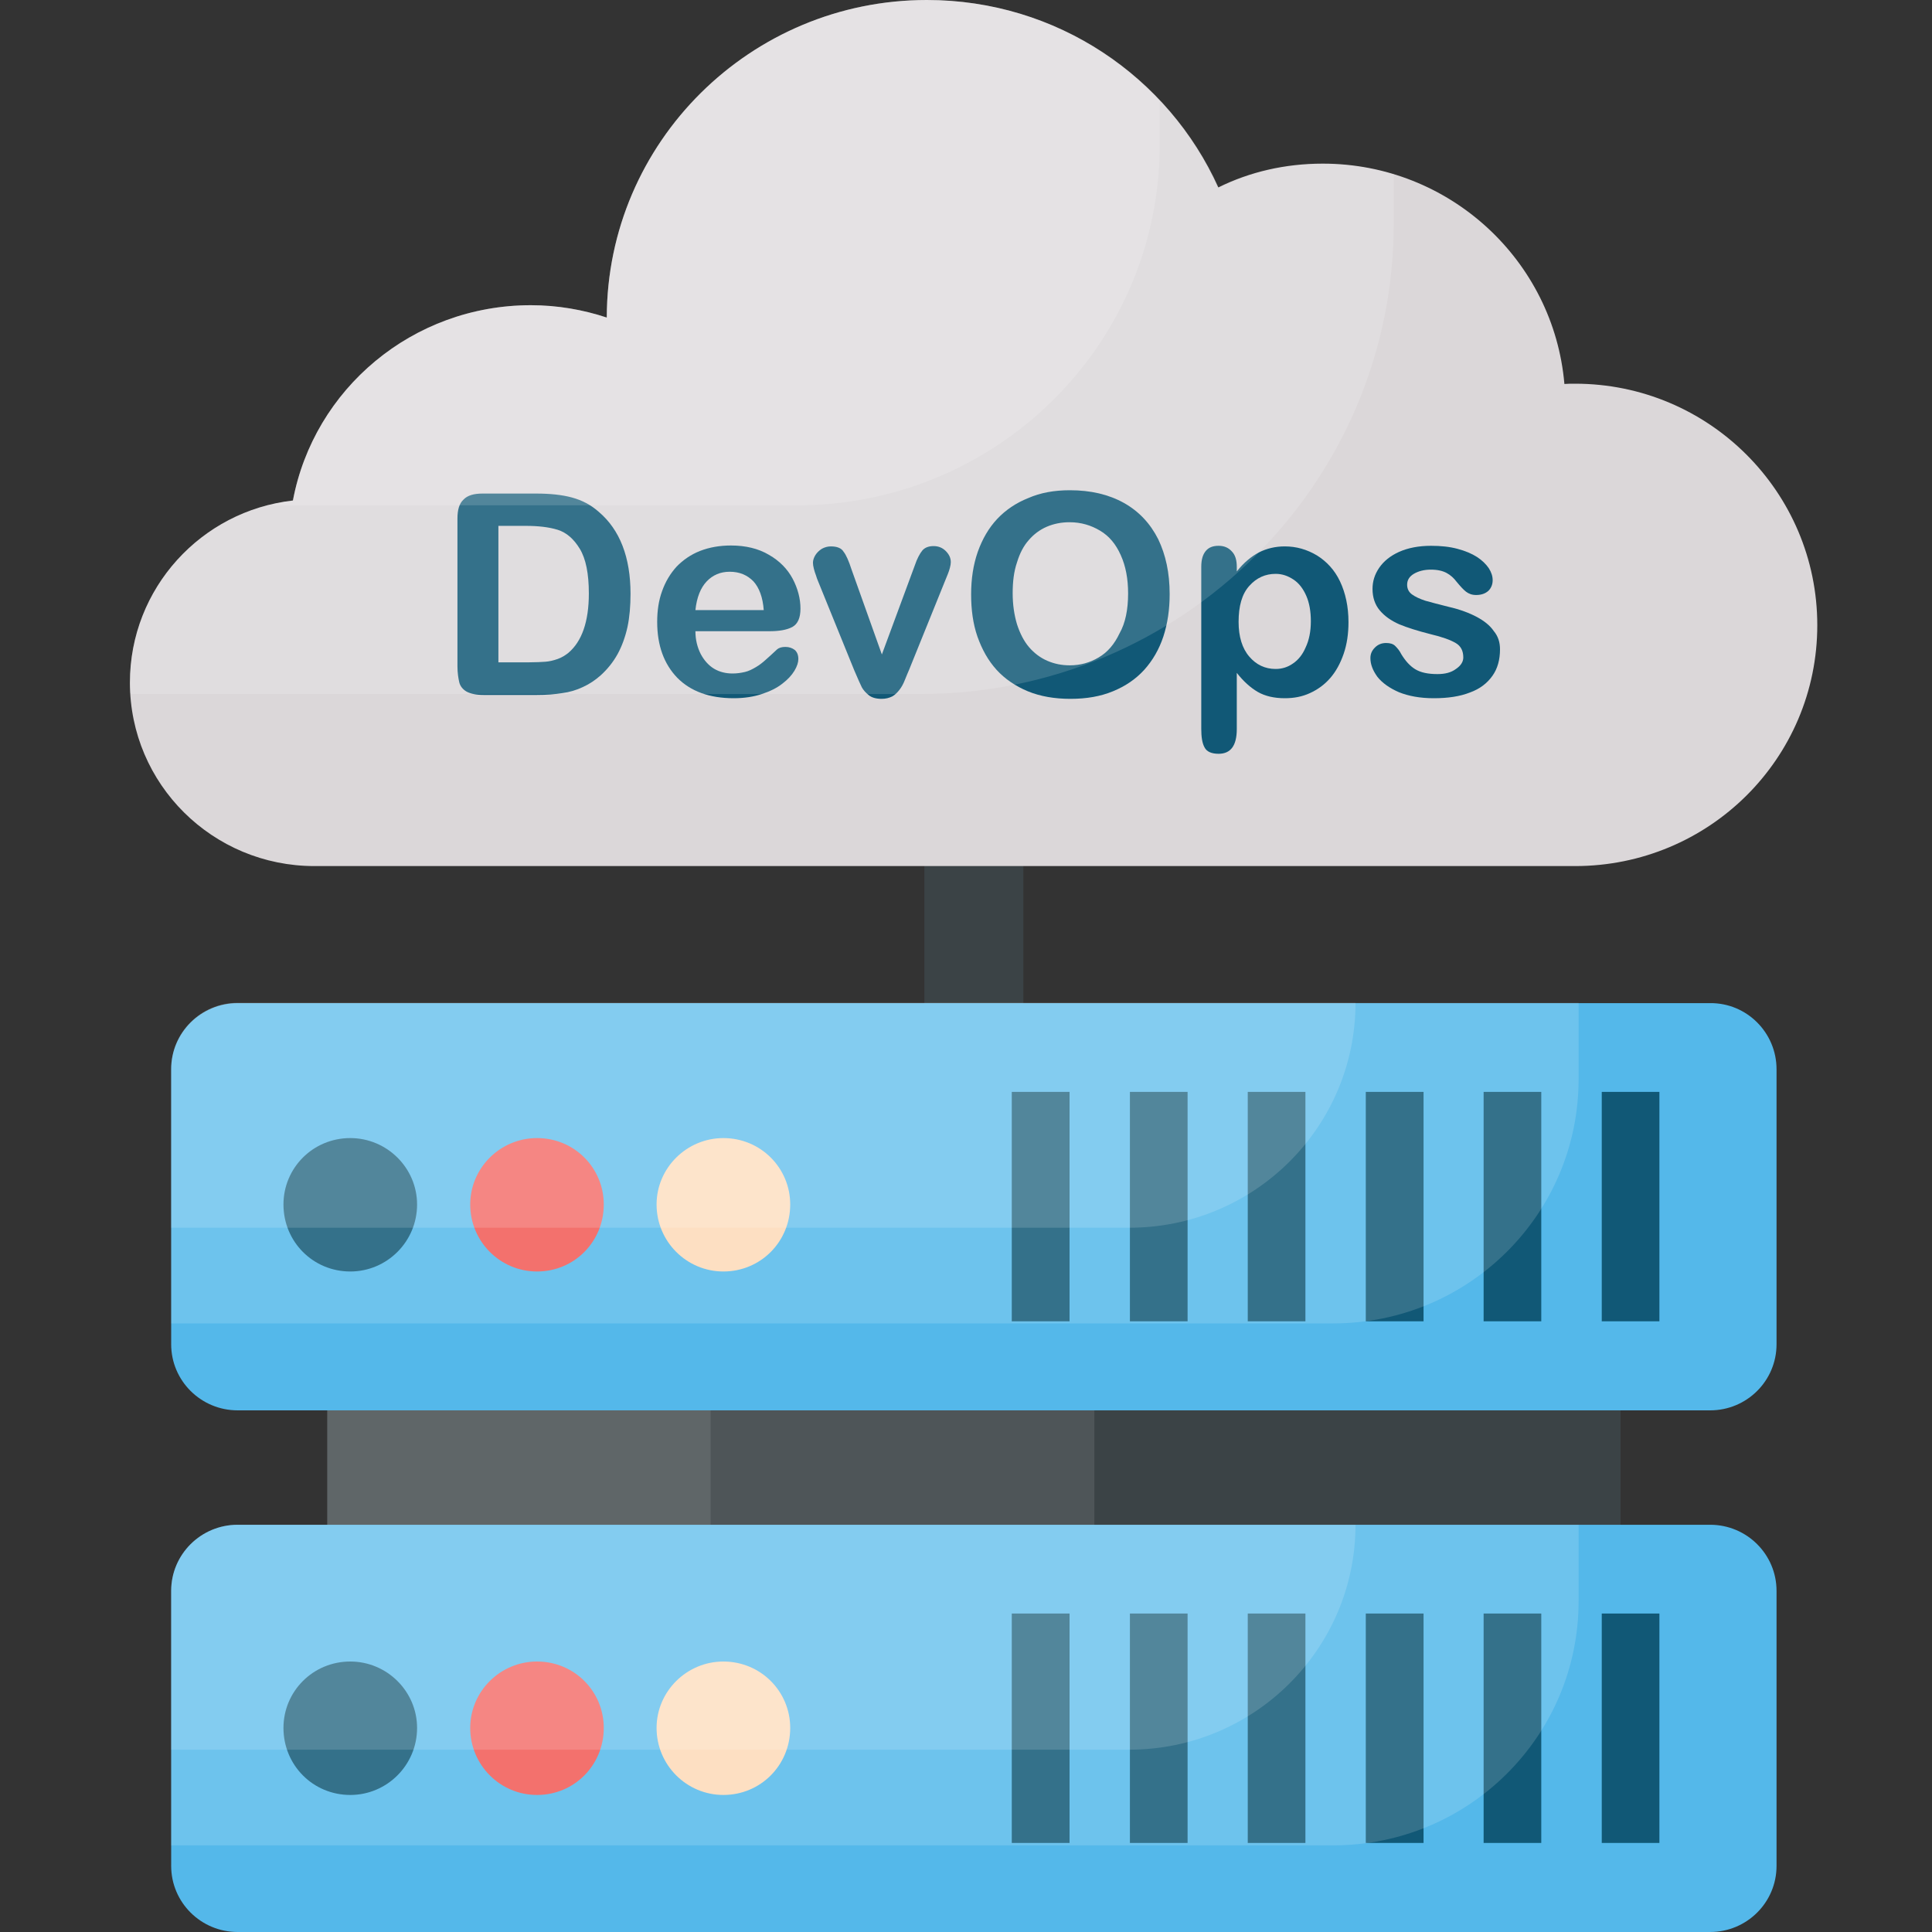 <svg xmlns="http://www.w3.org/2000/svg" xmlns:xlink="http://www.w3.org/1999/xlink" width="100" zoomAndPan="magnify" viewBox="0 0 75 75" height="100" preserveAspectRatio="xMidYMid meet" version="1.0"><rect x="0" y="0" width="75" height="75" fill="#333333" stroke="none"/><defs><clipPath id="63f06de6f2"><path d="M 5 0 L 70.688 0 L 70.688 34 L 5 34 Z M 5 0 " clip-rule="nonzero"/></clipPath></defs><path fill="#3b4346" d="M 35.883 27.938 L 39.727 27.938 L 39.727 48.188 L 35.883 48.188 Z M 35.883 27.938 " fill-opacity="1" fill-rule="nonzero"/><g clip-path="url(#63f06de6f2)"><path fill="#dbd7d9" d="M 5.043 26.496 C 5.043 30.445 8.258 33.621 12.207 33.621 L 61.141 33.621 C 66.34 33.621 70.547 29.449 70.547 24.27 C 70.547 19.102 66.34 14.895 61.141 14.895 C 61 14.895 60.859 14.895 60.73 14.906 C 60.316 10.113 56.273 6.352 51.348 6.352 C 49.898 6.352 48.52 6.668 47.293 7.277 C 45.359 2.988 41.035 0 35.98 0 C 29.133 0 23.566 5.52 23.555 12.328 C 22.637 12.023 21.637 11.848 20.609 11.848 C 16.012 11.848 12.184 15.105 11.371 19.43 C 7.812 19.828 5.043 22.84 5.043 26.496 Z M 5.043 26.496 " fill-opacity="1" fill-rule="nonzero"/></g><path fill="#115876" d="M 18.734 19.16 L 20.809 19.16 C 21.352 19.16 21.812 19.207 22.199 19.312 C 22.59 19.418 22.934 19.594 23.25 19.875 C 24.062 20.566 24.477 21.633 24.477 23.051 C 24.477 23.52 24.441 23.953 24.359 24.34 C 24.273 24.727 24.145 25.078 23.98 25.383 C 23.805 25.699 23.59 25.969 23.32 26.215 C 23.109 26.402 22.883 26.555 22.625 26.672 C 22.379 26.789 22.105 26.871 21.824 26.906 C 21.543 26.953 21.211 26.977 20.848 26.977 L 18.77 26.977 C 18.477 26.977 18.266 26.93 18.113 26.848 C 17.969 26.766 17.863 26.637 17.828 26.484 C 17.793 26.332 17.758 26.121 17.758 25.863 L 17.758 20.133 C 17.758 19.793 17.828 19.547 17.992 19.395 C 18.148 19.23 18.395 19.16 18.734 19.16 Z M 19.348 20.414 L 19.348 25.711 L 20.551 25.711 C 20.809 25.711 21.023 25.699 21.176 25.688 C 21.328 25.676 21.48 25.641 21.648 25.582 C 21.812 25.523 21.941 25.441 22.059 25.348 C 22.59 24.902 22.859 24.129 22.859 23.039 C 22.859 22.266 22.742 21.691 22.508 21.305 C 22.273 20.918 21.988 20.672 21.648 20.566 C 21.305 20.461 20.895 20.414 20.398 20.414 Z M 19.348 20.414 " fill-opacity="1" fill-rule="nonzero"/><path fill="#115876" d="M 29.863 24.504 L 26.996 24.504 C 26.996 24.832 27.07 25.125 27.199 25.383 C 27.328 25.629 27.504 25.828 27.715 25.957 C 27.93 26.086 28.176 26.145 28.438 26.145 C 28.613 26.145 28.766 26.121 28.918 26.086 C 29.07 26.051 29.203 25.98 29.344 25.898 C 29.484 25.816 29.602 25.723 29.719 25.617 C 29.84 25.512 29.98 25.383 30.168 25.207 C 30.238 25.148 30.344 25.113 30.488 25.113 C 30.641 25.113 30.758 25.16 30.852 25.23 C 30.945 25.312 30.992 25.43 30.992 25.582 C 30.992 25.711 30.945 25.863 30.84 26.039 C 30.734 26.215 30.582 26.379 30.367 26.543 C 30.156 26.707 29.898 26.836 29.578 26.941 C 29.262 27.047 28.895 27.105 28.484 27.105 C 27.539 27.105 26.809 26.836 26.289 26.309 C 25.773 25.77 25.512 25.055 25.512 24.141 C 25.512 23.707 25.57 23.309 25.703 22.945 C 25.832 22.582 26.02 22.266 26.266 21.996 C 26.516 21.738 26.82 21.527 27.176 21.387 C 27.539 21.246 27.941 21.176 28.375 21.176 C 28.941 21.176 29.438 21.293 29.852 21.539 C 30.262 21.773 30.57 22.09 30.77 22.465 C 30.969 22.84 31.074 23.238 31.074 23.625 C 31.074 23.988 30.969 24.223 30.758 24.34 C 30.535 24.457 30.238 24.504 29.863 24.504 Z M 26.996 23.684 L 29.648 23.684 C 29.613 23.191 29.473 22.816 29.25 22.57 C 29.012 22.324 28.707 22.195 28.328 22.195 C 27.965 22.195 27.668 22.324 27.434 22.57 C 27.199 22.816 27.047 23.191 26.996 23.684 Z M 26.996 23.684 " fill-opacity="1" fill-rule="nonzero"/><path fill="#115876" d="M 33.055 22.102 L 34.234 25.406 L 35.508 21.961 C 35.602 21.68 35.707 21.492 35.801 21.375 C 35.895 21.258 36.051 21.199 36.238 21.199 C 36.426 21.199 36.578 21.258 36.711 21.387 C 36.84 21.516 36.91 21.656 36.91 21.82 C 36.91 21.879 36.898 21.961 36.875 22.043 C 36.852 22.125 36.828 22.207 36.793 22.289 C 36.758 22.371 36.723 22.453 36.688 22.547 L 35.285 26.016 C 35.246 26.109 35.188 26.238 35.129 26.391 C 35.07 26.543 35 26.672 34.918 26.777 C 34.836 26.883 34.742 26.977 34.637 27.035 C 34.516 27.094 34.387 27.129 34.223 27.129 C 34.012 27.129 33.844 27.082 33.727 26.988 C 33.609 26.895 33.516 26.789 33.457 26.684 C 33.398 26.566 33.305 26.355 33.16 26.016 L 31.77 22.594 C 31.734 22.512 31.699 22.418 31.676 22.336 C 31.641 22.254 31.617 22.16 31.594 22.078 C 31.57 21.984 31.559 21.914 31.559 21.844 C 31.559 21.75 31.594 21.645 31.652 21.551 C 31.711 21.457 31.793 21.375 31.902 21.305 C 32.008 21.246 32.125 21.211 32.254 21.211 C 32.5 21.211 32.668 21.281 32.75 21.422 C 32.844 21.539 32.949 21.773 33.055 22.102 Z M 33.055 22.102 " fill-opacity="1" fill-rule="nonzero"/><path fill="#115876" d="M 41.531 19.031 C 42.344 19.031 43.039 19.195 43.629 19.523 C 44.215 19.852 44.652 20.32 44.961 20.93 C 45.254 21.539 45.406 22.242 45.406 23.062 C 45.406 23.672 45.324 24.211 45.16 24.715 C 44.996 25.207 44.746 25.641 44.418 26.004 C 44.086 26.367 43.688 26.637 43.203 26.836 C 42.719 27.035 42.18 27.129 41.555 27.129 C 40.941 27.129 40.387 27.035 39.902 26.836 C 39.422 26.637 39.008 26.355 38.688 26.004 C 38.359 25.641 38.125 25.219 37.945 24.715 C 37.77 24.211 37.699 23.66 37.699 23.074 C 37.699 22.477 37.781 21.926 37.957 21.422 C 38.137 20.918 38.383 20.496 38.711 20.145 C 39.043 19.793 39.445 19.523 39.914 19.336 C 40.398 19.125 40.93 19.031 41.531 19.031 Z M 43.793 23.039 C 43.793 22.465 43.699 21.973 43.508 21.551 C 43.32 21.129 43.062 20.812 42.707 20.602 C 42.355 20.391 41.965 20.273 41.52 20.273 C 41.199 20.273 40.906 20.332 40.633 20.449 C 40.363 20.566 40.129 20.742 39.938 20.965 C 39.738 21.188 39.586 21.48 39.48 21.832 C 39.359 22.184 39.312 22.582 39.312 23.027 C 39.312 23.473 39.371 23.871 39.48 24.234 C 39.598 24.598 39.75 24.891 39.949 25.125 C 40.152 25.359 40.387 25.535 40.656 25.652 C 40.93 25.77 41.211 25.828 41.531 25.828 C 41.941 25.828 42.309 25.723 42.648 25.523 C 42.992 25.324 43.262 25.008 43.461 24.586 C 43.688 24.188 43.793 23.66 43.793 23.039 Z M 43.793 23.039 " fill-opacity="1" fill-rule="nonzero"/><path fill="#115876" d="M 48.012 22.008 L 48.012 22.184 C 48.281 21.844 48.578 21.598 48.871 21.445 C 49.168 21.293 49.508 21.211 49.875 21.211 C 50.32 21.211 50.734 21.328 51.125 21.562 C 51.5 21.797 51.809 22.125 52.02 22.57 C 52.23 23.016 52.348 23.543 52.348 24.152 C 52.348 24.598 52.289 25.008 52.16 25.383 C 52.031 25.758 51.855 26.074 51.641 26.32 C 51.43 26.566 51.16 26.766 50.852 26.906 C 50.547 27.047 50.227 27.105 49.875 27.105 C 49.461 27.105 49.109 27.023 48.824 26.859 C 48.543 26.695 48.27 26.449 48.012 26.121 L 48.012 28.301 C 48.012 28.945 47.777 29.262 47.305 29.262 C 47.035 29.262 46.844 29.18 46.762 29.016 C 46.668 28.852 46.633 28.605 46.633 28.289 L 46.633 22.008 C 46.633 21.727 46.691 21.527 46.809 21.387 C 46.926 21.246 47.094 21.188 47.305 21.188 C 47.516 21.188 47.684 21.258 47.812 21.398 C 47.953 21.539 48.012 21.738 48.012 22.008 Z M 50.887 24.117 C 50.887 23.73 50.828 23.402 50.711 23.133 C 50.594 22.863 50.43 22.641 50.215 22.5 C 50.004 22.359 49.781 22.277 49.52 22.277 C 49.121 22.277 48.777 22.43 48.496 22.746 C 48.211 23.062 48.082 23.531 48.082 24.141 C 48.082 24.715 48.223 25.172 48.496 25.488 C 48.766 25.805 49.109 25.969 49.52 25.969 C 49.77 25.969 49.992 25.898 50.191 25.758 C 50.402 25.617 50.57 25.406 50.688 25.125 C 50.816 24.855 50.887 24.516 50.887 24.117 Z M 50.887 24.117 " fill-opacity="1" fill-rule="nonzero"/><path fill="#115876" d="M 58.23 25.207 C 58.23 25.605 58.137 25.957 57.934 26.238 C 57.734 26.52 57.453 26.742 57.062 26.883 C 56.676 27.035 56.215 27.105 55.66 27.105 C 55.129 27.105 54.684 27.023 54.305 26.871 C 53.93 26.707 53.656 26.508 53.469 26.273 C 53.293 26.027 53.199 25.793 53.199 25.547 C 53.199 25.383 53.258 25.254 53.375 25.137 C 53.492 25.02 53.633 24.961 53.809 24.961 C 53.965 24.961 54.082 24.996 54.164 25.078 C 54.246 25.16 54.328 25.254 54.398 25.395 C 54.555 25.652 54.73 25.852 54.941 25.98 C 55.152 26.109 55.438 26.168 55.801 26.168 C 56.098 26.168 56.332 26.109 56.52 25.969 C 56.711 25.84 56.805 25.688 56.805 25.523 C 56.805 25.266 56.711 25.078 56.508 24.961 C 56.309 24.844 55.992 24.727 55.543 24.621 C 55.035 24.492 54.625 24.363 54.316 24.234 C 54 24.094 53.75 23.918 53.562 23.695 C 53.375 23.473 53.281 23.191 53.281 22.863 C 53.281 22.57 53.363 22.301 53.539 22.043 C 53.715 21.785 53.977 21.574 54.316 21.422 C 54.66 21.27 55.07 21.188 55.555 21.188 C 55.934 21.188 56.273 21.223 56.578 21.305 C 56.887 21.387 57.133 21.492 57.336 21.621 C 57.535 21.75 57.688 21.902 57.793 22.055 C 57.898 22.219 57.945 22.371 57.945 22.523 C 57.945 22.688 57.887 22.828 57.781 22.934 C 57.664 23.039 57.512 23.098 57.301 23.098 C 57.145 23.098 57.016 23.051 56.91 22.969 C 56.805 22.887 56.688 22.758 56.543 22.582 C 56.438 22.441 56.309 22.324 56.156 22.242 C 56.004 22.16 55.801 22.113 55.543 22.113 C 55.285 22.113 55.059 22.172 54.883 22.277 C 54.707 22.383 54.625 22.523 54.625 22.699 C 54.625 22.852 54.684 22.98 54.812 23.074 C 54.941 23.168 55.117 23.25 55.332 23.32 C 55.543 23.379 55.848 23.461 56.227 23.555 C 56.688 23.66 57.051 23.801 57.336 23.953 C 57.617 24.105 57.84 24.281 57.984 24.492 C 58.16 24.703 58.23 24.938 58.23 25.207 Z M 58.23 25.207 " fill-opacity="1" fill-rule="nonzero"/><path fill="#ffffff" d="M 54.117 6.773 C 53.246 6.504 52.324 6.363 51.371 6.363 C 49.922 6.363 48.543 6.68 47.316 7.289 C 45.359 2.988 41.035 0 35.98 0 C 29.133 0 23.566 5.52 23.555 12.328 C 22.637 12.023 21.637 11.848 20.609 11.848 C 16.012 11.848 12.184 15.105 11.371 19.43 C 7.68 19.852 4.84 23.074 5.055 26.906 C 5.066 26.918 5.078 26.93 5.09 26.941 L 35.73 26.941 C 45.879 26.941 54.105 18.762 54.105 8.672 L 54.105 6.773 Z M 54.117 6.773 " fill-opacity="0.149" fill-rule="nonzero"/><path fill="#ffffff" d="M 45.008 3.902 C 42.742 1.512 39.562 0 35.98 0 C 29.133 0 23.566 5.52 23.555 12.328 C 22.637 12.023 21.637 11.848 20.609 11.848 C 16.012 11.848 12.184 15.105 11.371 19.43 C 11.062 19.465 10.77 19.547 10.484 19.617 L 30.945 19.617 C 38.711 19.617 45.02 13.348 45.02 5.625 L 45.02 3.902 Z M 45.008 3.902 " fill-opacity="0.149" fill-rule="nonzero"/><path fill="#3b4346" d="M 12.703 53.039 L 62.91 53.039 L 62.91 60.902 L 12.703 60.902 Z M 12.703 53.039 " fill-opacity="1" fill-rule="nonzero"/><path fill="#ffffff" d="M 12.703 53.039 L 42.484 53.039 L 42.484 60.902 L 12.703 60.902 Z M 12.703 53.039 " fill-opacity="0.098" fill-rule="nonzero"/><path fill="#ffffff" d="M 12.703 53.039 L 27.586 53.039 L 27.586 60.902 L 12.703 60.902 Z M 12.703 53.039 " fill-opacity="0.098" fill-rule="nonzero"/><path fill="#54b8ea" d="M 68.965 61.758 L 68.965 72.434 C 68.965 73.852 67.812 75 66.387 75 L 9.227 75 C 7.801 75 6.645 73.852 6.645 72.434 L 6.645 61.758 C 6.645 60.34 7.801 59.191 9.227 59.191 L 66.387 59.191 C 67.812 59.191 68.965 60.34 68.965 61.758 Z M 68.965 61.758 " fill-opacity="1" fill-rule="nonzero"/><path fill="#115876" d="M 16.191 67.078 C 16.191 68.52 15.023 69.68 13.598 69.68 C 12.148 69.68 11.004 68.52 11.004 67.078 C 11.004 65.66 12.148 64.5 13.598 64.5 C 15.023 64.5 16.191 65.66 16.191 67.078 Z M 16.191 67.078 " fill-opacity="1" fill-rule="nonzero"/><path fill="#fdd9b7" d="M 25.488 67.078 C 25.488 68.52 26.656 69.68 28.082 69.68 C 29.531 69.68 30.676 68.52 30.676 67.078 C 30.676 65.66 29.531 64.5 28.082 64.5 C 26.656 64.5 25.488 65.66 25.488 67.078 Z M 25.488 67.078 " fill-opacity="1" fill-rule="nonzero"/><path fill="#f15853" d="M 18.254 67.078 C 18.254 68.52 19.418 69.68 20.848 69.68 C 22.297 69.68 23.438 68.52 23.438 67.078 C 23.438 65.66 22.297 64.5 20.848 64.5 C 19.418 64.5 18.254 65.66 18.254 67.078 Z M 18.254 67.078 " fill-opacity="1" fill-rule="nonzero"/><path fill="#115876" d="M 62.18 62.637 L 64.418 62.637 L 64.418 71.543 L 62.18 71.543 Z M 62.18 62.637 " fill-opacity="1" fill-rule="nonzero"/><path fill="#115876" d="M 57.594 62.637 L 59.832 62.637 L 59.832 71.543 L 57.594 71.543 Z M 57.594 62.637 " fill-opacity="1" fill-rule="nonzero"/><path fill="#115876" d="M 53.02 62.637 L 55.262 62.637 L 55.262 71.543 L 53.02 71.543 Z M 53.02 62.637 " fill-opacity="1" fill-rule="nonzero"/><path fill="#115876" d="M 48.438 62.637 L 50.676 62.637 L 50.676 71.543 L 48.438 71.543 Z M 48.438 62.637 " fill-opacity="1" fill-rule="nonzero"/><path fill="#115876" d="M 43.863 62.637 L 46.102 62.637 L 46.102 71.543 L 43.863 71.543 Z M 43.863 62.637 " fill-opacity="1" fill-rule="nonzero"/><path fill="#115876" d="M 39.277 62.637 L 41.52 62.637 L 41.52 71.543 L 39.277 71.543 Z M 39.277 62.637 " fill-opacity="1" fill-rule="nonzero"/><path fill="#ffffff" d="M 61.281 59.191 L 9.227 59.191 C 7.801 59.191 6.645 60.34 6.645 61.758 L 6.645 71.637 L 51.746 71.637 C 57.016 71.637 61.281 67.395 61.281 62.156 Z M 61.281 59.191 " fill-opacity="0.149" fill-rule="nonzero"/><path fill="#ffffff" d="M 52.621 59.191 L 9.227 59.191 C 7.801 59.191 6.645 60.34 6.645 61.758 L 6.645 67.922 L 43.84 67.922 C 48.684 67.922 52.621 64.008 52.621 59.191 Z M 52.621 59.191 " fill-opacity="0.149" fill-rule="nonzero"/><path fill="#54b8ea" d="M 68.965 41.508 L 68.965 52.184 C 68.965 53.602 67.812 54.75 66.387 54.75 L 9.227 54.75 C 7.801 54.75 6.645 53.602 6.645 52.184 L 6.645 41.508 C 6.645 40.09 7.801 38.941 9.227 38.941 L 66.387 38.941 C 67.812 38.93 68.965 40.09 68.965 41.508 Z M 68.965 41.508 " fill-opacity="1" fill-rule="nonzero"/><path fill="#115876" d="M 16.191 46.758 C 16.191 48.199 15.023 49.359 13.598 49.359 C 12.148 49.359 11.004 48.199 11.004 46.758 C 11.004 45.34 12.148 44.18 13.598 44.18 C 15.023 44.18 16.191 45.34 16.191 46.758 Z M 16.191 46.758 " fill-opacity="1" fill-rule="nonzero"/><path fill="#fdd9b7" d="M 25.488 46.758 C 25.488 48.199 26.656 49.359 28.082 49.359 C 29.531 49.359 30.676 48.199 30.676 46.758 C 30.676 45.34 29.531 44.18 28.082 44.18 C 26.656 44.18 25.488 45.34 25.488 46.758 Z M 25.488 46.758 " fill-opacity="1" fill-rule="nonzero"/><path fill="#f15853" d="M 18.254 46.758 C 18.254 48.199 19.418 49.359 20.848 49.359 C 22.297 49.359 23.438 48.199 23.438 46.758 C 23.438 45.34 22.297 44.18 20.848 44.18 C 19.418 44.18 18.254 45.34 18.254 46.758 Z M 18.254 46.758 " fill-opacity="1" fill-rule="nonzero"/><path fill="#115876" d="M 62.18 42.387 L 64.418 42.387 L 64.418 51.293 L 62.18 51.293 Z M 62.18 42.387 " fill-opacity="1" fill-rule="nonzero"/><path fill="#115876" d="M 57.594 42.387 L 59.832 42.387 L 59.832 51.293 L 57.594 51.293 Z M 57.594 42.387 " fill-opacity="1" fill-rule="nonzero"/><path fill="#115876" d="M 53.02 42.387 L 55.262 42.387 L 55.262 51.293 L 53.02 51.293 Z M 53.02 42.387 " fill-opacity="1" fill-rule="nonzero"/><path fill="#115876" d="M 48.438 42.387 L 50.676 42.387 L 50.676 51.293 L 48.438 51.293 Z M 48.438 42.387 " fill-opacity="1" fill-rule="nonzero"/><path fill="#115876" d="M 43.863 42.387 L 46.102 42.387 L 46.102 51.293 L 43.863 51.293 Z M 43.863 42.387 " fill-opacity="1" fill-rule="nonzero"/><path fill="#115876" d="M 39.277 42.387 L 41.52 42.387 L 41.52 51.293 L 39.277 51.293 Z M 39.277 42.387 " fill-opacity="1" fill-rule="nonzero"/><path fill="#ffffff" d="M 61.281 38.93 L 9.227 38.93 C 7.801 38.93 6.645 40.078 6.645 41.496 L 6.645 51.375 L 51.746 51.375 C 57.016 51.375 61.281 47.133 61.281 41.895 Z M 61.281 38.93 " fill-opacity="0.149" fill-rule="nonzero"/><path fill="#ffffff" d="M 52.621 38.93 L 9.227 38.93 C 7.801 38.93 6.645 40.078 6.645 41.496 L 6.645 47.66 L 43.84 47.66 C 48.684 47.66 52.621 43.758 52.621 38.93 Z M 52.621 38.93 " fill-opacity="0.149" fill-rule="nonzero"/></svg>